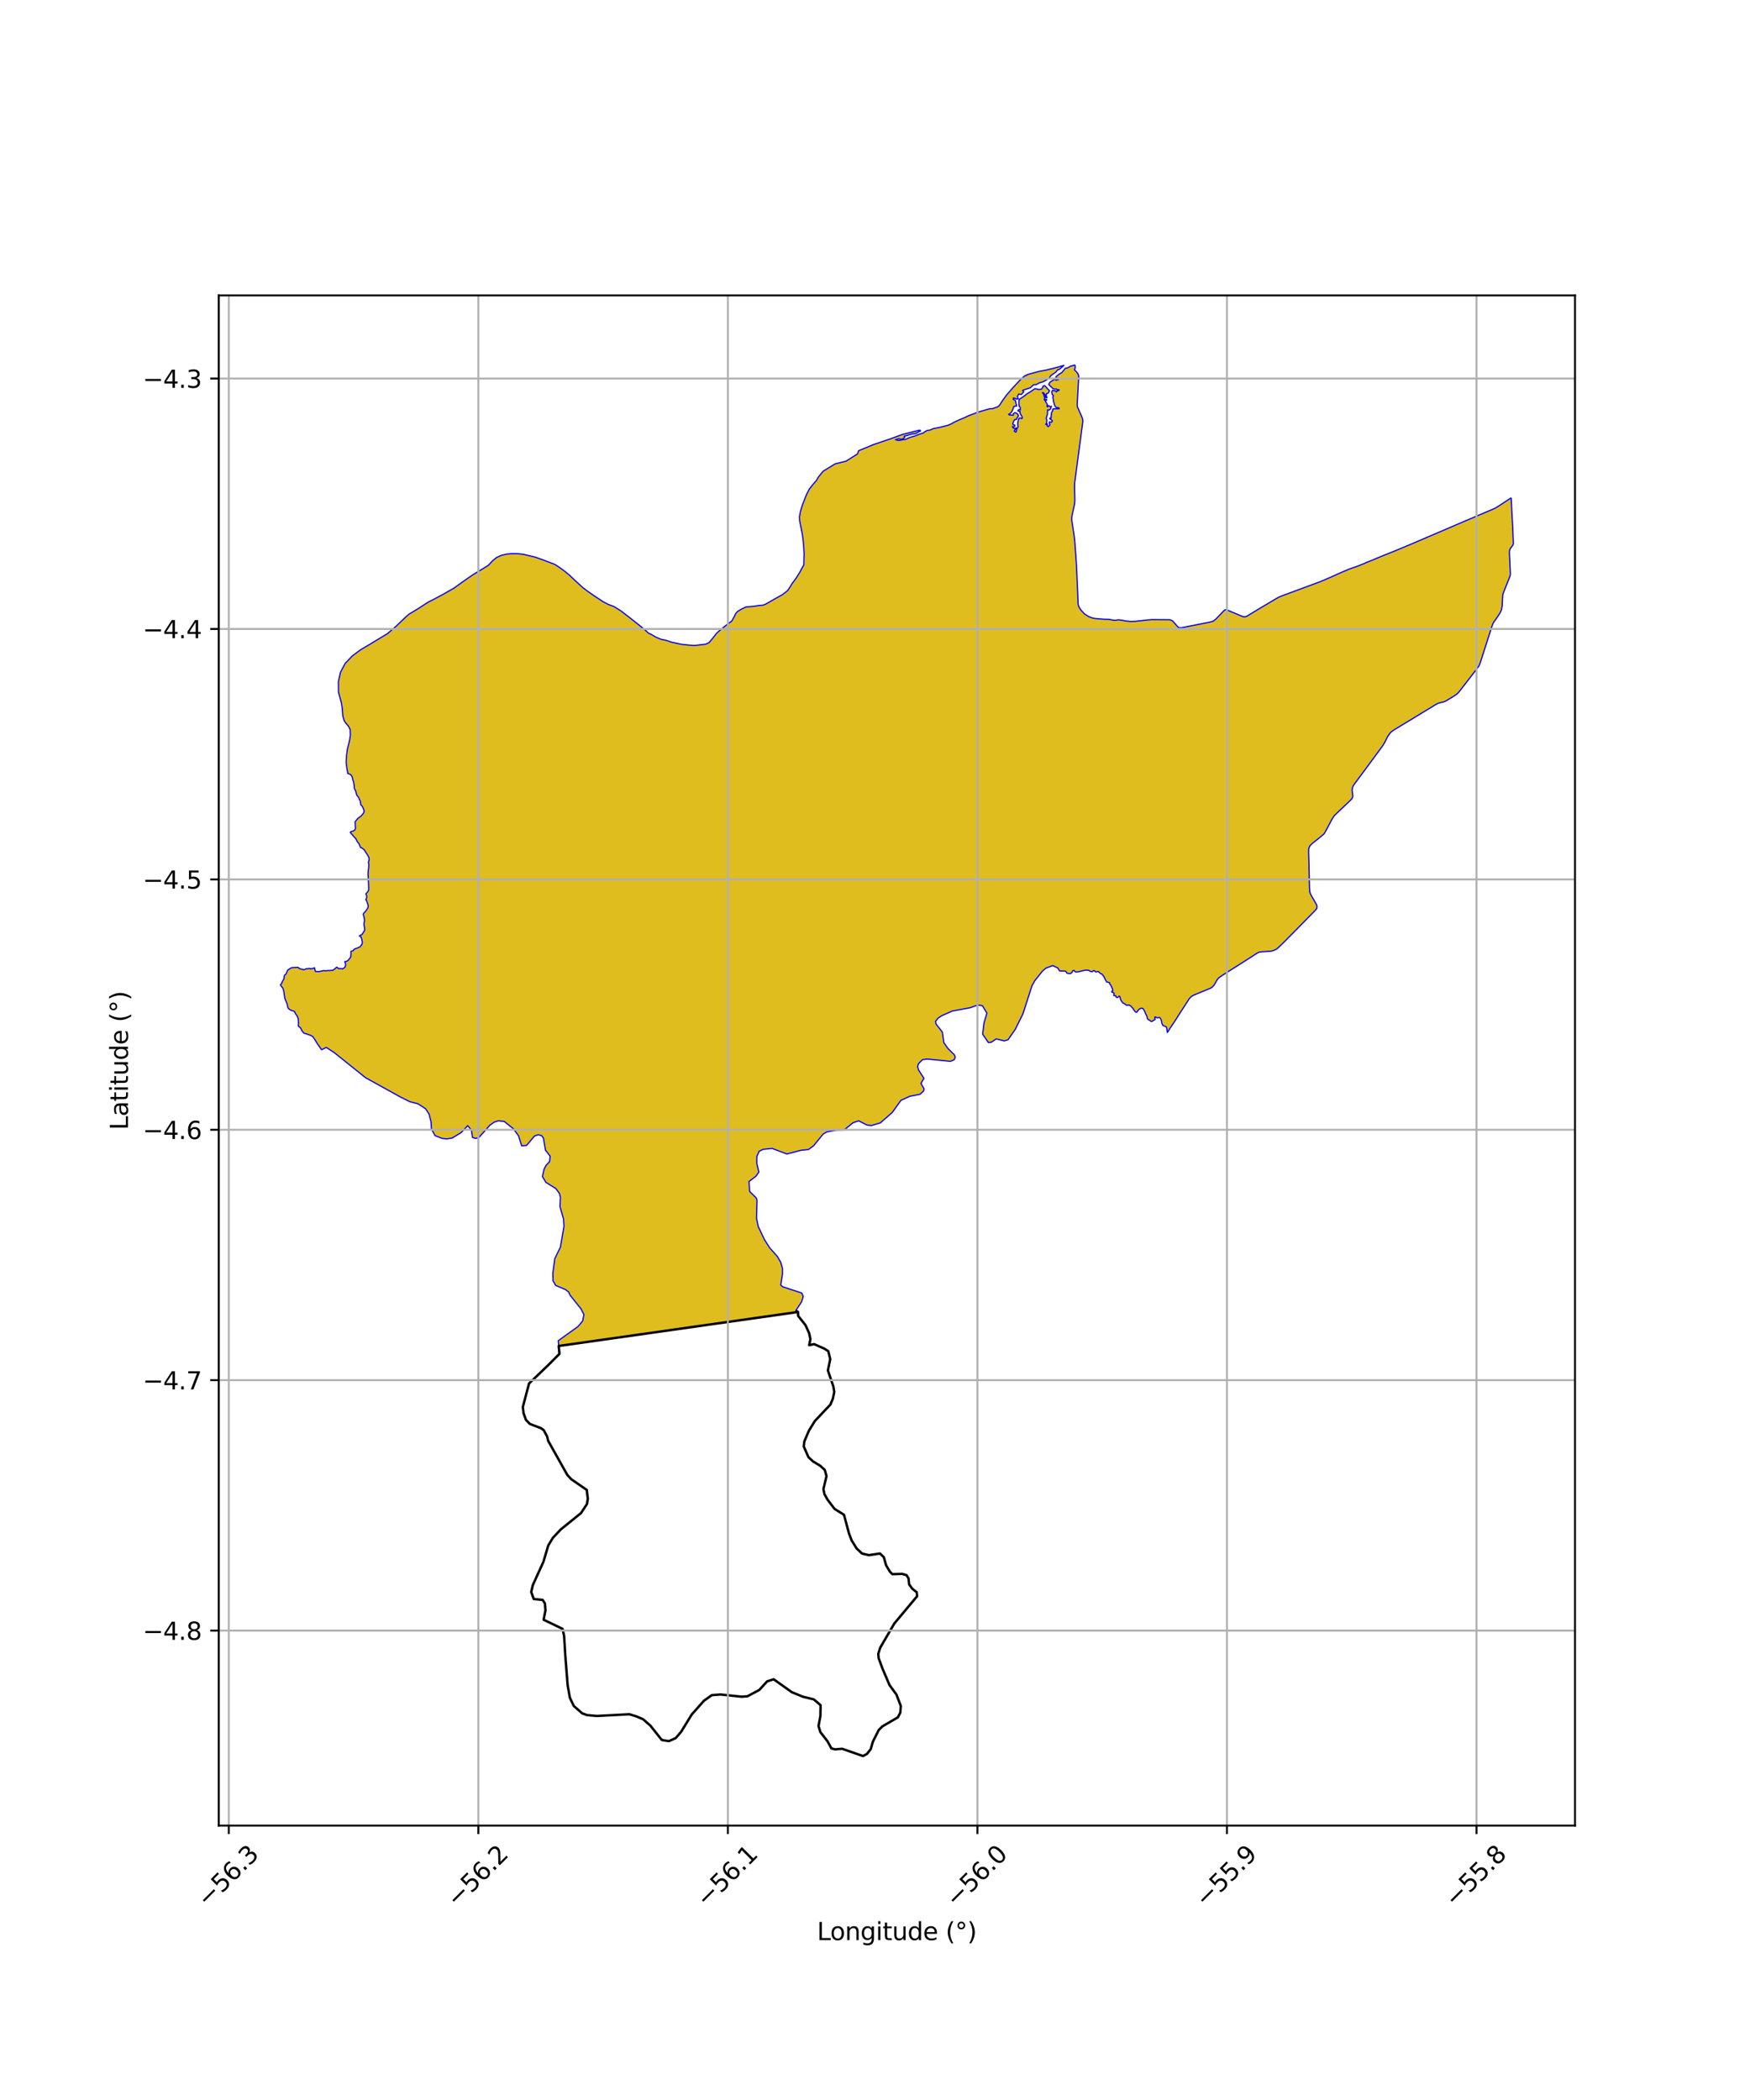 <?xml version="1.0" encoding="utf-8" standalone="no"?>
<!DOCTYPE svg PUBLIC "-//W3C//DTD SVG 1.1//EN"
  "http://www.w3.org/Graphics/SVG/1.1/DTD/svg11.dtd">
<svg xmlns:xlink="http://www.w3.org/1999/xlink" width="720pt" height="864pt" viewBox="0 0 720 864" xmlns="http://www.w3.org/2000/svg" version="1.1">
 <defs>
  <style type="text/css">*{stroke-linejoin: round; stroke-linecap: butt}</style>
 </defs>
 <g id="figure_1">
  <g id="patch_1">
   <path d="M 0 864 
L 720 864 
L 720 0 
L 0 0 
z
" style="fill: #ffffff"/>
  </g>
  <g id="axes_1">
   <g id="patch_2">
    <path d="M 90 751.101 
L 648 751.101 
L 648 121.539 
L 90 121.539 
z
" style="fill: #ffffff"/>
   </g>
   <g id="PatchCollection_1">
    <defs>
     <path id="m438b8edf24" d="M 621.731 -659.201 
L 621.839 -657.214 
L 621.99 -654.022 
L 622.086 -652.04 
L 622.22 -649.662 
L 622.339 -647.469 
L 622.424 -645.708 
L 622.511 -643.58 
L 622.633 -640.766 
L 622.636 -640.276 
L 622.541 -639.897 
L 622.017 -639.137 
L 621.373 -638.258 
L 621.128 -637.645 
L 621.025 -637.011 
L 621.033 -636.388 
L 621.167 -633.524 
L 621.274 -631.231 
L 621.385 -628.906 
L 621.417 -627.683 
L 621.322 -627.144 
L 620.867 -625.928 
L 620.189 -624.237 
L 619.63 -622.841 
L 618.707 -620.541 
L 618.361 -619.562 
L 618.257 -618.981 
L 618.215 -618.405 
L 618.095 -615.972 
L 618.029 -614.668 
L 617.833 -613.505 
L 617.656 -612.906 
L 617.316 -612.092 
L 616.234 -610.372 
L 615.623 -609.514 
L 614.938 -608.535 
L 614.547 -607.967 
L 614.185 -607.306 
L 613.683 -605.889 
L 613.2 -604.36 
L 612.335 -601.667 
L 611.479 -599.004 
L 610.68 -596.512 
L 609.306 -592.199 
L 608.873 -590.878 
L 608.638 -590.331 
L 608.395 -589.88 
L 607.501 -588.664 
L 605.849 -586.525 
L 604.147 -584.326 
L 602.459 -582.139 
L 601.004 -580.261 
L 600.281 -579.327 
L 599.409 -578.44 
L 598.216 -577.622 
L 597.046 -576.905 
L 595.408 -575.909 
L 594.891 -575.6 
L 593.909 -575.191 
L 592.854 -574.966 
L 591.74 -574.643 
L 591.176 -574.381 
L 590.126 -573.766 
L 588.995 -573.065 
L 586.869 -571.782 
L 584.628 -570.422 
L 582.47 -569.11 
L 580.326 -567.813 
L 577.71 -566.228 
L 574.779 -564.446 
L 573.626 -563.741 
L 572.451 -562.914 
L 571.882 -562.347 
L 570.817 -560.769 
L 570.236 -559.599 
L 569.617 -558.376 
L 568.915 -557.226 
L 568.104 -556.105 
L 565.599 -552.704 
L 563.998 -550.532 
L 562.424 -548.397 
L 560.694 -546.055 
L 558.855 -543.59 
L 557.131 -541.264 
L 556.705 -540.609 
L 556.425 -539.857 
L 556.298 -538.806 
L 556.544 -537.068 
L 556.572 -536.26 
L 556.257 -535.442 
L 555.515 -534.644 
L 554.503 -533.675 
L 552.348 -531.634 
L 550.673 -530.046 
L 549.033 -528.484 
L 547.935 -526.804 
L 546.834 -524.709 
L 545.639 -522.438 
L 544.958 -521.24 
L 544.567 -520.751 
L 542.386 -518.929 
L 539.957 -517.012 
L 538.965 -516.054 
L 538.444 -514.859 
L 538.403 -513.463 
L 538.532 -509.343 
L 538.6 -506.329 
L 538.66 -503.266 
L 538.729 -500.204 
L 538.766 -498.486 
L 538.903 -496.956 
L 539.161 -496.207 
L 539.499 -495.569 
L 540.757 -493.386 
L 541.616 -491.862 
L 541.798 -491.436 
L 541.872 -490.988 
L 541.83 -490.515 
L 541.667 -490.091 
L 540.961 -489.251 
L 539.999 -488.274 
L 538.048 -486.303 
L 534.476 -482.658 
L 530.124 -478.25 
L 528.084 -476.184 
L 525.664 -473.863 
L 525.102 -473.483 
L 524.572 -473.193 
L 524.043 -472.966 
L 523.476 -472.787 
L 522.896 -472.65 
L 520.265 -472.455 
L 519.258 -472.386 
L 518.64 -472.336 
L 517.909 -472.194 
L 517.211 -471.847 
L 516.631 -471.468 
L 514.969 -470.386 
L 511.526 -468.179 
L 507.252 -465.481 
L 502.402 -462.383 
L 501.415 -461.659 
L 500.997 -461.19 
L 500.642 -460.662 
L 500.092 -459.656 
L 499.531 -458.724 
L 499.213 -458.36 
L 498.843 -457.987 
L 498.423 -457.655 
L 497.927 -457.377 
L 496.812 -456.91 
L 493.285 -455.454 
L 491.677 -454.796 
L 490.877 -454.448 
L 490.405 -454.151 
L 489.935 -453.788 
L 489.494 -453.348 
L 489.116 -452.861 
L 488.518 -451.886 
L 487.851 -450.858 
L 487.151 -449.778 
L 486.787 -449.219 
L 486.428 -448.663 
L 486.077 -448.13 
L 485.718 -447.572 
L 485.332 -446.976 
L 484.978 -446.404 
L 484.646 -445.883 
L 484.333 -445.385 
L 484.014 -444.894 
L 483.7 -444.406 
L 483.383 -443.916 
L 483.062 -443.421 
L 482.741 -442.935 
L 482.417 -442.453 
L 482.113 -442 
L 481.855 -441.633 
L 481.636 -441.304 
L 481.387 -440.937 
L 481.164 -440.563 
L 480.932 -440.22 
L 480.728 -439.817 
L 480.279 -439.21 
L 480.24 -439.518 
L 480.077 -440.794 
L 479.876 -441.436 
L 479.299 -441.78 
L 478.511 -442.026 
L 478.252 -442.523 
L 477.961 -443.202 
L 477.903 -443.846 
L 477.575 -444.794 
L 477.194 -445.303 
L 476.869 -445.389 
L 476.211 -445.248 
L 475.886 -445.329 
L 475.367 -445.613 
L 475.109 -445.487 
L 475.16 -445.08 
L 475.235 -444.528 
L 474.64 -444.222 
L 474.052 -443.818 
L 473.754 -443.722 
L 473.468 -443.829 
L 473.052 -444.21 
L 472.473 -444.448 
L 472.064 -444.957 
L 471.849 -445.903 
L 471.456 -446.698 
L 471.046 -447.653 
L 470.742 -448.305 
L 470.268 -449.054 
L 469.62 -449.217 
L 469.278 -449.093 
L 468.544 -448.653 
L 468.044 -448.01 
L 467.715 -447.555 
L 467.277 -447.582 
L 466.832 -448.019 
L 466.456 -448.561 
L 466.166 -449.072 
L 465.872 -449.365 
L 465.377 -449.97 
L 465.021 -450.25 
L 464.689 -450.432 
L 464.317 -450.518 
L 463.621 -450.33 
L 463.056 -450.73 
L 462.472 -451.152 
L 461.949 -451.337 
L 461.589 -451.901 
L 461.255 -452.346 
L 460.92 -453.201 
L 460.769 -453.94 
L 460.466 -454.181 
L 460.053 -453.782 
L 459.818 -453.6 
L 459.468 -453.609 
L 459.194 -453.809 
L 459.096 -454.116 
L 458.979 -454.372 
L 458.678 -454.373 
L 458.297 -454.348 
L 458.232 -454.658 
L 458.326 -455.018 
L 458.373 -455.38 
L 457.883 -455.664 
L 457.4 -455.874 
L 457.51 -456.227 
L 457.815 -456.305 
L 457.78 -456.79 
L 457.689 -457.171 
L 457.426 -457.811 
L 456.944 -458.794 
L 456.576 -459.09 
L 456.557 -459.415 
L 456.466 -459.723 
L 455.86 -459.843 
L 455.291 -460.014 
L 454.515 -461.462 
L 454.095 -462.323 
L 453.318 -463.29 
L 452.897 -463.35 
L 452.451 -463.768 
L 451.847 -464.313 
L 451.356 -464.181 
L 450.893 -464.069 
L 450.455 -464.438 
L 450.244 -464.672 
L 449.765 -464.573 
L 449.272 -464.189 
L 448.653 -464.303 
L 447.969 -464.772 
L 446.606 -464.869 
L 444.965 -464.494 
L 443.732 -464.155 
L 442.506 -464.073 
L 442.275 -464.313 
L 441.916 -464.736 
L 441.358 -464.618 
L 441.064 -463.951 
L 440.461 -463.418 
L 439.057 -463.528 
L 438.43 -464.432 
L 435.923 -464.541 
L 435.232 -465.735 
L 433.126 -466.717 
L 430.365 -465.701 
L 428.938 -464.511 
L 425.764 -460.536 
L 424.572 -458.399 
L 420.869 -446.872 
L 417.697 -440.483 
L 414.735 -436.209 
L 413.216 -435.738 
L 409.886 -436.565 
L 407.896 -435.223 
L 406.665 -435.04 
L 404.295 -438.526 
L 404.835 -443.079 
L 406.038 -447.184 
L 404.206 -450.223 
L 402.301 -450.508 
L 399.242 -449.409 
L 391.775 -448.014 
L 387.524 -446.127 
L 386.041 -445.199 
L 384.899 -443.768 
L 385.104 -442.728 
L 387.727 -439.34 
L 388.326 -435.043 
L 390.011 -432.627 
L 392.647 -430.024 
L 393.027 -429.025 
L 392.57 -427.983 
L 391.061 -427.335 
L 381.395 -428.293 
L 379.545 -428.012 
L 377.91 -426.384 
L 377.546 -425.194 
L 377.913 -423.789 
L 380.131 -420.359 
L 378.916 -418.246 
L 380.162 -416.06 
L 379.999 -415.124 
L 378.542 -413.776 
L 374.297 -412.941 
L 370.671 -411.284 
L 367.108 -406.301 
L 362.197 -402.009 
L 358.493 -400.91 
L 356.671 -401.128 
L 353.299 -402.862 
L 350.993 -402.086 
L 347.31 -399.099 
L 344.052 -399.021 
L 340.24 -398.317 
L 338.645 -397.391 
L 334.765 -392.627 
L 332.651 -391.06 
L 329.459 -390.719 
L 323.755 -389.201 
L 317.68 -391.512 
L 313.943 -391.123 
L 312.348 -390.335 
L 311.409 -388.226 
L 311.383 -385.293 
L 312.231 -381.78 
L 311.008 -380.057 
L 308.186 -377.909 
L 308.416 -373.821 
L 311.118 -371.141 
L 311.468 -370.153 
L 311.243 -362.789 
L 312.008 -359.259 
L 314.546 -353.934 
L 316.712 -350.548 
L 319.848 -347.046 
L 321.218 -344.65 
L 321.934 -342.143 
L 321.935 -339.786 
L 321.219 -335.323 
L 322.012 -334.593 
L 329.861 -332.017 
L 330.485 -330.61 
L 329.776 -328.357 
L 327.406 -324.732 
L 327.737 -324.131 
L 229.877 -310.226 
L 229.672 -312.387 
L 237.799 -318.232 
L 239.736 -320.531 
L 240.226 -323.145 
L 239.002 -325.562 
L 234.634 -330.993 
L 233.954 -332.4 
L 232.67 -333.419 
L 228.614 -335.146 
L 227.538 -337.011 
L 227.453 -340.049 
L 228.253 -346.149 
L 230.576 -350.931 
L 232.024 -359.375 
L 231.871 -362.358 
L 230.387 -367.595 
L 230.555 -371.458 
L 230.126 -373.025 
L 228.734 -374.954 
L 224.599 -377.536 
L 223.17 -379.944 
L 223.8 -382.8 
L 224.627 -384.499 
L 226.132 -386.117 
L 226.331 -388.342 
L 224.428 -390.784 
L 223.57 -395.817 
L 222.803 -396.785 
L 221.427 -397.117 
L 219.89 -396.601 
L 216.64 -392.719 
L 214.64 -392.567 
L 213.359 -396.667 
L 211.247 -399.56 
L 207.455 -402.609 
L 205.002 -402.857 
L 203.354 -402.333 
L 201.528 -401.034 
L 196.905 -395.852 
L 195.655 -395.642 
L 194.398 -396.018 
L 193.946 -399.036 
L 192.433 -400.875 
L 189.713 -398.009 
L 186.043 -395.774 
L 183.756 -395.418 
L 181.851 -395.638 
L 178.995 -396.765 
L 177.514 -399.515 
L 177.366 -402.366 
L 176.544 -405.571 
L 175.115 -407.81 
L 171.985 -409.849 
L 168.619 -410.726 
L 164.593 -412.738 
L 150.369 -420.615 
L 137.725 -430.764 
L 134.864 -432.668 
L 134.281 -433.055 
L 132.301 -432.109 
L 132.041 -432.482 
L 131.324 -433.51 
L 130.66 -434.463 
L 130.042 -435.453 
L 129.415 -436.477 
L 128.792 -437.372 
L 128.06 -437.897 
L 127.481 -438.139 
L 126.583 -438.436 
L 126.042 -438.648 
L 125.46 -438.802 
L 125.075 -438.916 
L 124.943 -438.998 
L 124.781 -439.225 
L 124.479 -439.567 
L 124.272 -439.849 
L 124.106 -440.137 
L 123.99 -440.505 
L 123.487 -441.287 
L 122.9 -441.683 
L 122.739 -441.825 
L 122.738 -441.829 
L 122.796 -442.722 
L 122.796 -443.696 
L 122.697 -444.837 
L 122.266 -446.015 
L 121.639 -446.806 
L 121.134 -447.863 
L 119.815 -448.32 
L 119.12 -448.678 
L 118.611 -449.17 
L 118.319 -449.83 
L 118.169 -450.8 
L 117.766 -451.828 
L 117.395 -452.689 
L 117.158 -453.48 
L 117.013 -454.369 
L 116.869 -455.368 
L 116.724 -456.366 
L 116.38 -457.413 
L 115.688 -458.306 
L 115.364 -458.749 
L 115.794 -459.263 
L 116.209 -460.247 
L 116.803 -461.259 
L 116.946 -462.296 
L 117.093 -462.796 
L 117.719 -463.326 
L 118.152 -464.393 
L 118.345 -464.853 
L 118.708 -465.088 
L 119.27 -465.454 
L 119.801 -465.777 
L 120.164 -465.9 
L 120.619 -465.9 
L 121.28 -465.943 
L 122.005 -465.946 
L 122.507 -466.05 
L 122.634 -465.989 
L 123.092 -465.556 
L 124.008 -465.257 
L 125.068 -465.014 
L 125.899 -465.386 
L 126.111 -465.43 
L 126.896 -465.506 
L 127.217 -465.602 
L 127.666 -465.408 
L 128.93 -465.623 
L 129.465 -465.832 
L 129.413 -465.471 
L 129.823 -464.298 
L 130.941 -464.277 
L 131.509 -464.319 
L 132.497 -464.526 
L 132.996 -464.668 
L 133.927 -464.604 
L 134.817 -464.691 
L 135.75 -464.708 
L 136.965 -464.813 
L 138.002 -465.592 
L 138.318 -465.917 
L 138.638 -466.082 
L 139.223 -465.516 
L 139.993 -465.526 
L 141.058 -465.426 
L 141.977 -466.087 
L 142.199 -467.081 
L 142.055 -467.741 
L 141.922 -468.059 
L 141.874 -468.151 
L 141.935 -468.431 
L 142.491 -468.392 
L 143.098 -468.807 
L 143.714 -469.452 
L 144.249 -470.24 
L 144.399 -470.911 
L 144.385 -471.378 
L 144.441 -471.784 
L 144.362 -472.08 
L 144.389 -472.162 
L 144.449 -472.589 
L 144.496 -472.693 
L 145.194 -472.796 
L 145.742 -473.477 
L 146.312 -473.72 
L 147.103 -473.988 
L 148.211 -474.524 
L 148.985 -475.626 
L 149.085 -476.479 
L 148.951 -476.903 
L 148.869 -477.422 
L 148.556 -478.46 
L 147.867 -478.954 
L 147.989 -479.016 
L 148.203 -479.172 
L 148.862 -479.454 
L 149.386 -480.205 
L 150.05 -481.295 
L 149.999 -482.108 
L 149.924 -482.579 
L 149.846 -483.046 
L 149.793 -483.438 
L 149.77 -483.792 
L 149.78 -484.076 
L 149.852 -484.47 
L 149.959 -485.136 
L 149.924 -485.825 
L 149.829 -486.447 
L 149.704 -486.996 
L 149.553 -487.438 
L 149.473 -487.751 
L 149.454 -487.934 
L 149.478 -488.008 
L 149.666 -488.267 
L 149.936 -488.581 
L 150.251 -488.929 
L 150.588 -489.321 
L 150.93 -489.777 
L 151.193 -490.24 
L 151.443 -490.751 
L 151.477 -491.533 
L 151.288 -492.109 
L 151.145 -492.434 
L 151.082 -492.598 
L 151.046 -492.698 
L 151.019 -492.93 
L 150.701 -493.729 
L 150.489 -493.783 
L 150.719 -494.217 
L 150.872 -494.776 
L 150.86 -495.443 
L 150.559 -496.133 
L 150.496 -496.198 
L 150.734 -496.452 
L 150.944 -496.696 
L 151.175 -496.959 
L 151.473 -497.37 
L 151.658 -497.894 
L 151.694 -498.407 
L 151.665 -498.937 
L 151.649 -499.438 
L 151.644 -499.947 
L 151.623 -500.513 
L 151.593 -501.053 
L 151.576 -501.586 
L 151.565 -502.093 
L 151.537 -502.643 
L 151.512 -503.202 
L 151.467 -503.707 
L 151.435 -504.175 
L 151.44 -504.656 
L 151.46 -505.187 
L 151.519 -505.663 
L 151.579 -506.187 
L 151.64 -506.757 
L 151.69 -507.32 
L 151.726 -507.999 
L 151.682 -508.597 
L 151.627 -509.052 
L 151.609 -509.415 
L 151.61 -509.453 
L 151.781 -509.837 
L 151.884 -510.479 
L 151.801 -511.125 
L 151.564 -511.608 
L 151.293 -512.095 
L 151.033 -512.522 
L 150.802 -512.863 
L 150.574 -513.204 
L 150.362 -513.558 
L 150.175 -513.871 
L 149.864 -514.341 
L 149.292 -514.846 
L 148.64 -515.213 
L 148.356 -515.287 
L 148.3 -515.455 
L 148.103 -515.891 
L 147.947 -516.291 
L 147.71 -516.832 
L 147.368 -517.263 
L 147.09 -517.572 
L 146.945 -517.823 
L 146.735 -518.299 
L 146.402 -518.917 
L 146.033 -519.333 
L 145.677 -519.695 
L 145.377 -520.011 
L 145.081 -520.413 
L 144.732 -520.784 
L 144.48 -521.057 
L 144.247 -521.334 
L 144.108 -521.511 
L 144.146 -521.559 
L 144.296 -521.71 
L 144.463 -521.86 
L 144.683 -521.923 
L 144.966 -521.979 
L 145.381 -522.124 
L 145.914 -522.472 
L 146.248 -523.156 
L 146.212 -523.743 
L 146.195 -524.117 
L 146.145 -524.463 
L 146.14 -524.844 
L 146.142 -525.358 
L 146.077 -525.701 
L 146.075 -525.865 
L 146.22 -526.048 
L 146.511 -526.411 
L 146.793 -526.767 
L 147.059 -527.086 
L 147.249 -527.306 
L 147.507 -527.483 
L 148.138 -527.978 
L 148.535 -528.252 
L 148.963 -528.701 
L 149.317 -529.13 
L 149.628 -529.622 
L 149.822 -530.314 
L 149.671 -530.896 
L 149.47 -531.328 
L 149.318 -531.738 
L 149.047 -532.262 
L 148.639 -532.718 
L 148.443 -532.907 
L 148.425 -533.051 
L 148.388 -533.531 
L 148.269 -534.053 
L 148.121 -534.622 
L 147.872 -535.081 
L 147.732 -535.449 
L 147.477 -536.016 
L 147.032 -536.584 
L 146.825 -536.773 
L 146.786 -536.891 
L 146.66 -537.34 
L 146.528 -537.778 
L 146.406 -538.336 
L 146.164 -538.883 
L 145.968 -539.244 
L 145.84 -539.548 
L 145.766 -539.823 
L 145.735 -540.106 
L 145.712 -540.523 
L 145.682 -540.956 
L 145.611 -541.463 
L 145.514 -541.918 
L 145.42 -542.366 
L 145.306 -542.77 
L 145.18 -543.152 
L 145.083 -543.481 
L 145.031 -543.813 
L 144.914 -544.277 
L 144.701 -544.758 
L 144.336 -545.193 
L 143.908 -545.483 
L 143.576 -545.621 
L 143.252 -545.726 
L 143.119 -545.754 
L 143.064 -545.92 
L 143.042 -546.295 
L 142.703 -547.965 
L 142.41 -550.356 
L 142.562 -553.036 
L 142.891 -555.555 
L 143.796 -559.335 
L 144.139 -561.401 
L 144.064 -563.814 
L 143.465 -565.085 
L 142.029 -566.795 
L 141.588 -567.557 
L 141.045 -569.484 
L 140.88 -571.55 
L 140.796 -572.695 
L 140.412 -574.974 
L 139.254 -579.272 
L 139.224 -583.478 
L 140.072 -587.411 
L 142.015 -591.057 
L 144.913 -594.104 
L 148.227 -596.591 
L 151.903 -598.768 
L 155.693 -601.052 
L 159.481 -603.36 
L 163.123 -606.493 
L 166.498 -609.736 
L 168.163 -611.242 
L 172.166 -613.67 
L 176.097 -616.232 
L 178.211 -617.297 
L 182.501 -619.591 
L 186.745 -622.022 
L 190.715 -624.872 
L 194.655 -627.596 
L 198.787 -630.088 
L 200.988 -631.461 
L 202.623 -633.266 
L 204.322 -634.644 
L 206.322 -635.537 
L 208.504 -636.037 
L 210.815 -636.223 
L 213.157 -636.185 
L 215.488 -635.916 
L 220.169 -634.781 
L 223.792 -633.512 
L 228.262 -631.792 
L 230.339 -630.438 
L 232.365 -628.95 
L 234.31 -627.35 
L 236.155 -625.574 
L 239.896 -622.153 
L 241.946 -620.625 
L 244.003 -619.182 
L 248.149 -616.435 
L 250.368 -615.279 
L 252.623 -614.44 
L 255.559 -612.614 
L 257.386 -611.177 
L 259.244 -609.748 
L 263.021 -606.757 
L 265.791 -604.482 
L 266.746 -603.523 
L 267.852 -603.044 
L 269.812 -601.887 
L 271.974 -600.975 
L 274.084 -600.549 
L 276.177 -599.823 
L 278.408 -599.333 
L 280.374 -598.916 
L 283.364 -598.594 
L 285.748 -598.413 
L 288.031 -598.697 
L 290.343 -598.976 
L 291.648 -599.556 
L 293.162 -601.321 
L 294.494 -603.032 
L 295.151 -603.778 
L 296.693 -605.101 
L 299.265 -607.163 
L 301.062 -608.467 
L 302.174 -610.451 
L 302.58 -611.371 
L 302.965 -611.901 
L 303.613 -612.544 
L 305.229 -613.486 
L 306.949 -614.296 
L 307.446 -614.336 
L 309.878 -614.53 
L 312.309 -614.892 
L 314.105 -615.051 
L 315.063 -615.468 
L 316.524 -616.297 
L 318.866 -617.654 
L 320.781 -618.708 
L 322.047 -619.443 
L 324.057 -621.025 
L 324.676 -621.935 
L 325.95 -623.982 
L 327.532 -626.122 
L 328.963 -628.393 
L 330.283 -630.858 
L 330.715 -631.58 
L 330.754 -633.773 
L 330.827 -636.323 
L 330.702 -638.345 
L 330.535 -640.665 
L 330.302 -642.779 
L 330.083 -644.286 
L 329.592 -646.779 
L 329.012 -649.668 
L 328.926 -651.414 
L 329.314 -653.485 
L 329.974 -655.804 
L 330.925 -658.261 
L 331.807 -660.512 
L 332.948 -662.737 
L 334.464 -664.685 
L 335.847 -666.263 
L 336.765 -667.81 
L 338.648 -670.126 
L 343.63 -673.177 
L 348.02 -674.231 
L 352.782 -677.234 
L 353.257 -678.563 
L 359.462 -681.121 
L 366.3 -683.431 
L 371.372 -685.296 
L 378.45 -687.043 
L 378.708 -686.655 
L 377.922 -686.325 
L 376.845 -685.645 
L 375.215 -685.438 
L 373.274 -684.842 
L 372.006 -684.532 
L 372.258 -683.973 
L 371.385 -683.449 
L 370.505 -683.211 
L 369.87 -683.549 
L 368.401 -683.076 
L 369.736 -682.757 
L 371.581 -683.099 
L 372.627 -683.237 
L 373.403 -683.625 
L 374.645 -684.117 
L 376.405 -684.635 
L 378.294 -685.386 
L 379.795 -685.826 
L 380.856 -686.603 
L 381.633 -686.94 
L 382.616 -687.043 
L 383.852 -687.62 
L 386.401 -688.125 
L 388.122 -688.539 
L 389.998 -689.044 
L 391.421 -689.626 
L 392.741 -690.377 
L 394.85 -691.348 
L 396.261 -691.918 
L 398.24 -692.837 
L 400.22 -693.614 
L 402.405 -694.439 
L 407.214 -695.848 
L 408.404 -695.899 
L 410.578 -696.676 
L 411.277 -697.324 
L 412.467 -699.188 
L 414.253 -701.648 
L 417.022 -704.781 
L 419.843 -707.811 
L 421.835 -709.546 
L 422.249 -709.468 
L 422.586 -709.857 
L 427.399 -711.178 
L 430.401 -711.747 
L 433.403 -712.472 
L 437.725 -713.664 
L 435.888 -712.058 
L 435.267 -711.903 
L 434.852 -711.437 
L 434.361 -710.867 
L 432.316 -709.443 
L 431.773 -708.562 
L 430.246 -707.526 
L 429.185 -706.931 
L 427.581 -706.465 
L 426.261 -705.74 
L 425.267 -705.697 
L 423.869 -704.428 
L 421.331 -703.603 
L 420.71 -703.344 
L 421.227 -702.775 
L 420.192 -701.687 
L 419.054 -701.842 
L 418.588 -700.703 
L 418.95 -699.926 
L 418.277 -699.823 
L 416.983 -700.289 
L 416.828 -699.771 
L 417.76 -699.201 
L 418.277 -696.974 
L 417.138 -696.767 
L 416.517 -695.058 
L 415.741 -693.919 
L 415.417 -693.828 
L 414.978 -693.517 
L 415.314 -693.258 
L 415.857 -693.258 
L 416.556 -693.155 
L 416.893 -693.155 
L 416.918 -693.828 
L 417.617 -694.242 
L 418.419 -693.906 
L 418.756 -693.517 
L 419.041 -692.896 
L 418.678 -692.352 
L 418.316 -691.834 
L 418.187 -691.42 
L 417.41 -691.316 
L 416.996 -690.539 
L 416.763 -689.84 
L 416.737 -689.374 
L 417.514 -689.089 
L 417.514 -688.623 
L 417.022 -688.338 
L 416.504 -688.519 
L 416.918 -687.872 
L 417.54 -687.717 
L 418.187 -687.924 
L 417.281 -686.707 
L 417.721 -686.267 
L 417.954 -686.215 
L 418.212 -686.733 
L 418.316 -687.484 
L 418.911 -688.494 
L 418.73 -689.296 
L 418.756 -690.177 
L 419.092 -691.653 
L 419.558 -692.041 
L 420.386 -691.782 
L 420.645 -692.041 
L 420.516 -692.352 
L 420.205 -693.129 
L 419.843 -693.569 
L 419.662 -694.216 
L 419.636 -694.708 
L 418.808 -694.89 
L 418.885 -695.252 
L 419.299 -695.485 
L 419.817 -695.33 
L 419.687 -695.563 
L 419.791 -695.925 
L 419.765 -696.391 
L 419.299 -696.935 
L 419.222 -697.738 
L 419.196 -699.059 
L 419.351 -699.628 
L 420.179 -700.25 
L 421.37 -701.027 
L 422.482 -701.959 
L 423.932 -702.813 
L 425.821 -704.108 
L 427.425 -703.72 
L 428.512 -703.901 
L 428.978 -704.574 
L 429.159 -705.17 
L 429.728 -705.325 
L 430.117 -705.04 
L 431.745 -703.254 
L 431.339 -702.321 
L 430.557 -701.985 
L 430.448 -701.478 
L 430.557 -701.001 
L 430.763 -700.411 
L 430.621 -700.309 
L 430.293 -700.513 
L 429.957 -701.627 
L 429.496 -702.218 
L 429.056 -702.529 
L 428.896 -702.446 
L 429.458 -701.648 
L 429.707 -700.563 
L 429.928 -700.243 
L 429.738 -699.907 
L 429.657 -699.492 
L 429.968 -699.337 
L 430.382 -699.751 
L 430.667 -699.466 
L 430.108 -699.052 
L 430.231 -698.687 
L 430.738 -697.91 
L 430.844 -697.392 
L 430.76 -696.757 
L 431.006 -696.615 
L 431.157 -696.734 
L 431.304 -697.159 
L 431.51 -697.023 
L 432.216 -696.641 
L 432.507 -696.848 
L 432.637 -696.777 
L 432.568 -696.65 
L 432.424 -696.506 
L 432.313 -696.317 
L 432.287 -695.864 
L 432.1 -695.715 
L 432.022 -695.514 
L 431.744 -695.346 
L 431.31 -695.314 
L 431.097 -695.404 
L 430.987 -695.288 
L 431.06 -694.976 
L 431.001 -694.618 
L 430.988 -694.1 
L 430.963 -693.496 
L 430.855 -693.295 
L 430.739 -692.903 
L 430.676 -692.689 
L 430.588 -692.424 
L 430.492 -692.136 
L 430.432 -691.959 
L 430.455 -691.784 
L 430.542 -691.677 
L 430.701 -691.124 
L 430.688 -690.745 
L 430.603 -689.854 
L 430.231 -689.433 
L 430.511 -689.311 
L 430.932 -689.506 
L 430.853 -688.774 
L 431.274 -688.487 
L 431.683 -688.829 
L 431.982 -689.329 
L 431.722 -689.814 
L 431.783 -690.455 
L 432.608 -690.219 
L 432.994 -690.837 
L 432.555 -691.276 
L 432.189 -691.508 
L 431.875 -691.781 
L 431.946 -691.915 
L 432.074 -691.994 
L 432.182 -692.003 
L 432.256 -691.931 
L 432.388 -691.938 
L 432.451 -692.017 
L 432.46 -692.275 
L 432.421 -692.432 
L 432.5 -692.694 
L 432.418 -692.899 
L 432.583 -693.483 
L 432.594 -693.951 
L 432.674 -694.328 
L 433.008 -694.877 
L 433.182 -695.28 
L 433.193 -695.532 
L 433.174 -695.684 
L 433.265 -695.801 
L 435.796 -695.849 
L 435.694 -696.158 
L 435.425 -696.256 
L 434.898 -696.268 
L 434.333 -696.532 
L 433.943 -697.127 
L 433.476 -698.715 
L 433.169 -700.75 
L 433.409 -701.189 
L 432.884 -701.83 
L 432.711 -702.751 
L 432.899 -703.151 
L 433.135 -703.415 
L 433.724 -703.227 
L 434.267 -703.2 
L 434.592 -702.812 
L 434.729 -702.784 
L 434.863 -703.193 
L 435.529 -703.292 
L 435.729 -703.477 
L 435.719 -703.662 
L 435.514 -703.706 
L 435.231 -703.549 
L 434.936 -703.641 
L 434.829 -703.843 
L 434.648 -703.968 
L 433.944 -703.946 
L 433.297 -704.053 
L 431.556 -705.708 
L 431.51 -705.893 
L 431.602 -706.14 
L 432.096 -706.825 
L 433.955 -707.984 
L 434.605 -707.528 
L 435.057 -707.867 
L 435.476 -707.787 
L 435.552 -707.942 
L 435.331 -708.322 
L 434.432 -708.539 
L 434.472 -709.019 
L 435.794 -710.09 
L 436.786 -710.645 
L 438.342 -712.475 
L 439.371 -712.69 
L 440.448 -713.357 
L 442.08 -713.76 
L 442.121 -713.845 
L 442.314 -713.602 
L 442.355 -713.083 
L 442.329 -712.519 
L 442.067 -711.844 
L 442.61 -711.298 
L 443.004 -710.882 
L 443.358 -710.437 
L 443.625 -709.971 
L 443.787 -709.368 
L 443.794 -708.617 
L 443.746 -707.795 
L 443.706 -707.036 
L 443.669 -706.342 
L 443.633 -705.695 
L 443.598 -705.03 
L 443.558 -704.286 
L 443.516 -703.524 
L 443.477 -702.798 
L 443.44 -702.103 
L 443.407 -701.436 
L 443.37 -700.785 
L 443.334 -700.143 
L 443.298 -699.495 
L 443.264 -698.862 
L 443.232 -698.283 
L 443.199 -697.656 
L 443.217 -697.014 
L 443.347 -696.489 
L 443.935 -695.122 
L 444.533 -693.788 
L 445.07 -692.589 
L 445.434 -691.56 
L 445.509 -690.714 
L 445.391 -689.659 
L 445.208 -688.302 
L 445.009 -686.802 
L 444.812 -685.325 
L 444.611 -683.822 
L 444.409 -682.302 
L 444.225 -680.936 
L 444.064 -679.717 
L 443.9 -678.509 
L 443.733 -677.245 
L 443.576 -676.078 
L 443.428 -674.984 
L 443.293 -673.942 
L 443.143 -672.82 
L 442.973 -671.541 
L 442.798 -670.248 
L 442.618 -668.88 
L 442.429 -667.459 
L 442.144 -665.321 
L 442.105 -663.161 
L 442.158 -661.246 
L 442.2 -659.59 
L 442.234 -658.034 
L 442.037 -656.295 
L 441.689 -654.695 
L 441.312 -652.976 
L 441.04 -651.731 
L 440.901 -650.37 
L 441.098 -649.042 
L 441.314 -647.642 
L 441.545 -646.163 
L 441.757 -644.772 
L 442.044 -642.709 
L 442.231 -640.778 
L 442.36 -638.986 
L 442.504 -636.991 
L 442.645 -635.017 
L 442.792 -632.999 
L 442.914 -631.076 
L 442.994 -629.248 
L 443.076 -627.393 
L 443.158 -625.494 
L 443.241 -623.607 
L 443.32 -621.747 
L 443.404 -619.795 
L 443.495 -617.719 
L 443.556 -615.812 
L 443.696 -614.91 
L 443.977 -614.159 
L 444.769 -612.956 
L 446.112 -611.488 
L 447.748 -610.404 
L 449.311 -609.785 
L 449.725 -609.693 
L 450.229 -609.586 
L 450.777 -609.518 
L 452.574 -609.361 
L 454.419 -609.232 
L 456.269 -609.182 
L 457.853 -608.884 
L 458.601 -608.79 
L 459.158 -608.805 
L 460.092 -609.014 
L 461.569 -608.815 
L 463.257 -608.497 
L 465.245 -608.292 
L 467.1 -608.364 
L 468.877 -608.564 
L 470.428 -608.735 
L 472.285 -608.941 
L 474.042 -609.073 
L 475.831 -609.067 
L 477.673 -609.045 
L 479.61 -609.032 
L 481.124 -609.014 
L 481.751 -608.921 
L 482.518 -608.439 
L 483.259 -607.613 
L 484.403 -606.308 
L 485.008 -605.772 
L 485.789 -605.687 
L 486.937 -605.903 
L 488.224 -606.156 
L 490.104 -606.523 
L 491.931 -606.882 
L 493.655 -607.221 
L 495.352 -607.567 
L 497.167 -607.912 
L 498.99 -608.348 
L 500.163 -609.215 
L 501.47 -610.57 
L 502.521 -611.668 
L 503.575 -612.76 
L 503.952 -613.064 
L 504.372 -613.158 
L 504.784 -613.067 
L 506.053 -612.536 
L 507.743 -611.827 
L 509.396 -611.133 
L 510.409 -610.706 
L 511.259 -610.355 
L 511.966 -610.202 
L 512.774 -610.365 
L 513.581 -610.834 
L 514.644 -611.485 
L 515.78 -612.18 
L 516.876 -612.84 
L 517.934 -613.479 
L 519.106 -614.172 
L 520.243 -614.848 
L 521.342 -615.5 
L 522.472 -616.173 
L 523.666 -616.882 
L 524.87 -617.596 
L 526.058 -618.276 
L 527.304 -618.803 
L 528.557 -619.269 
L 529.888 -619.762 
L 531.27 -620.273 
L 532.634 -620.779 
L 533.881 -621.242 
L 535.338 -621.785 
L 536.961 -622.382 
L 538.019 -622.78 
L 539.184 -623.2 
L 540.443 -623.669 
L 541.741 -624.151 
L 543.007 -624.619 
L 544.839 -625.369 
L 546.674 -626.175 
L 548.508 -626.992 
L 550.165 -627.732 
L 551.894 -628.505 
L 553.411 -629.148 
L 555.348 -629.961 
L 556.788 -630.455 
L 558.347 -630.984 
L 559.734 -631.533 
L 561.023 -632.065 
L 562.212 -632.593 
L 563.586 -633.137 
L 564.946 -633.683 
L 565.651 -633.983 
L 566.337 -634.271 
L 567.941 -634.95 
L 569.412 -635.552 
L 570.879 -636.134 
L 572.361 -636.718 
L 574.118 -637.429 
L 575.619 -638.058 
L 577.186 -638.708 
L 578.826 -639.395 
L 580.563 -640.129 
L 582.498 -640.95 
L 584.051 -641.613 
L 585.731 -642.333 
L 587.283 -643.006 
L 588.784 -643.653 
L 590.178 -644.239 
L 591.643 -644.863 
L 593.138 -645.498 
L 594.651 -646.148 
L 596.058 -646.759 
L 597.492 -647.371 
L 598.845 -647.956 
L 600.072 -648.48 
L 601.326 -649.014 
L 602.733 -649.619 
L 604.12 -650.206 
L 605.369 -650.748 
L 606.726 -651.317 
L 608.146 -651.931 
L 609.581 -652.534 
L 610.891 -653.086 
L 612.325 -653.698 
L 613.829 -654.335 
L 615.22 -654.977 
L 616.599 -655.807 
L 617.933 -656.673 
L 619.194 -657.524 
L 620.719 -658.496 
L 621.731 -659.201 
" style="stroke: #0000ff; stroke-width: 0.5"/>
    </defs>
    <g clip-path="url(#pdb1c9bde0b)">
     <use xlink:href="#m438b8edf24" x="0" y="864" style="fill: #e0bd1f; stroke: #0000ff; stroke-width: 0.5"/>
    </g>
   </g>
   <g id="PatchCollection_2">
    <path d="M 327.406 539.268 
L 328.302 539.741 
L 328.378 541.386 
L 331.404 545.209 
L 332.886 548.463 
L 333.423 550.942 
L 332.935 553.445 
L 334.966 553.015 
L 339.143 554.867 
L 340.783 555.906 
L 341.58 559.186 
L 340.615 563.843 
L 342.871 570.439 
L 343.234 572.666 
L 342.689 575.391 
L 341.664 577.864 
L 335.258 584.642 
L 332.784 588.677 
L 330.947 592.999 
L 330.684 595.104 
L 332.624 599.531 
L 334.451 601.233 
L 337.497 603.09 
L 339.354 604.788 
L 340.041 607.32 
L 338.781 612.655 
L 339.192 614.708 
L 340.464 616.983 
L 343.351 620.803 
L 347.23 623.216 
L 349.301 630.899 
L 350.393 633.785 
L 352.419 637.05 
L 354.644 639.162 
L 357.492 639.839 
L 362.058 639.155 
L 363.652 640.705 
L 364.54 643.956 
L 366.106 646.589 
L 367.129 647.644 
L 371.129 647.534 
L 372.978 648.071 
L 373.78 649.358 
L 374.041 651.854 
L 375.377 653.692 
L 377.178 655.085 
L 377.32 656.744 
L 367.979 667.91 
L 362.145 677.898 
L 361.341 680.493 
L 361.511 682.218 
L 363.037 686.399 
L 365.967 693.282 
L 368.791 697.14 
L 370.617 701.872 
L 370.413 704.637 
L 369.39 706.579 
L 363.002 710.303 
L 361.545 711.761 
L 359.129 716.578 
L 358.234 719.664 
L 356.665 721.634 
L 355.064 722.485 
L 346.481 719.5 
L 343.546 719.742 
L 342.067 719.328 
L 340.446 716.4 
L 337.532 712.638 
L 336.764 710.131 
L 337.536 706.007 
L 337.613 701.559 
L 334.825 699.176 
L 330.367 698.092 
L 325.781 696.215 
L 318.311 690.903 
L 315.643 691.743 
L 312.402 695.28 
L 307.532 697.897 
L 305.128 698.072 
L 296.468 697.167 
L 292.866 697.428 
L 289.621 699.735 
L 284.596 705.406 
L 280.214 712.534 
L 278.012 715.098 
L 275.186 716.356 
L 272.281 715.881 
L 267.596 709.983 
L 264.579 707.347 
L 261.733 706.136 
L 258.978 705.289 
L 245.582 705.992 
L 241.483 705.633 
L 239.513 704.9 
L 236.061 701.874 
L 234.463 698.509 
L 233.553 693.384 
L 232.58 681.222 
L 232.099 673.102 
L 231.441 670.149 
L 223.661 666.409 
L 224.424 662.528 
L 224.174 659.651 
L 223.261 658.243 
L 219.604 657.883 
L 218.552 654.978 
L 219.237 652.113 
L 223.568 642.602 
L 225.561 635.868 
L 227.465 632.713 
L 230.754 629.226 
L 239.026 622.538 
L 241.485 618.814 
L 241.854 616.618 
L 241.393 612.986 
L 235.031 608.6 
L 233.379 606.779 
L 225.538 592.817 
L 225.117 591.045 
L 223.71 588.408 
L 222.548 587.586 
L 217.982 585.838 
L 216.385 584.176 
L 215.413 581.455 
L 215.105 578.884 
L 217.672 569.199 
L 225.505 561.702 
L 230.182 557.005 
L 229.877 553.774 
L 327.737 539.869 
L 327.406 539.268 
L 327.406 539.268 
" clip-path="url(#pdb1c9bde0b)" style="fill: none; stroke: #000000"/>
   </g>
   <g id="matplotlib.axis_1">
    <g id="xtick_1">
     <g id="line2d_1">
      <path d="M 94.137 751.101 
L 94.137 121.539 
" clip-path="url(#pdb1c9bde0b)" style="fill: none; stroke: #b0b0b0; stroke-width: 0.8; stroke-linecap: square"/>
     </g>
     <g id="line2d_2">
      <defs>
       <path id="m4ff6ea80fa" d="M 0 0 
L 0 3.5 
" style="stroke: #000000; stroke-width: 0.8"/>
      </defs>
      <g>
       <use xlink:href="#m4ff6ea80fa" x="94.137" y="751.101" style="stroke: #000000; stroke-width: 0.8"/>
      </g>
     </g>
     <g id="text_1">
      <!-- −56.3 -->
      <g transform="translate(85.254 785.144) rotate(-45) scale(0.1 -0.1)">
       <defs>
        <path id="DejaVuSans-2212" d="M 678 2272 
L 4684 2272 
L 4684 1741 
L 678 1741 
L 678 2272 
z
" transform="scale(0.016)"/>
        <path id="DejaVuSans-35" d="M 691 4666 
L 3169 4666 
L 3169 4134 
L 1269 4134 
L 1269 2991 
Q 1406 3038 1543 3061 
Q 1681 3084 1819 3084 
Q 2600 3084 3056 2656 
Q 3513 2228 3513 1497 
Q 3513 744 3044 326 
Q 2575 -91 1722 -91 
Q 1428 -91 1123 -41 
Q 819 9 494 109 
L 494 744 
Q 775 591 1075 516 
Q 1375 441 1709 441 
Q 2250 441 2565 725 
Q 2881 1009 2881 1497 
Q 2881 1984 2565 2268 
Q 2250 2553 1709 2553 
Q 1456 2553 1204 2497 
Q 953 2441 691 2322 
L 691 4666 
z
" transform="scale(0.016)"/>
        <path id="DejaVuSans-36" d="M 2113 2584 
Q 1688 2584 1439 2293 
Q 1191 2003 1191 1497 
Q 1191 994 1439 701 
Q 1688 409 2113 409 
Q 2538 409 2786 701 
Q 3034 994 3034 1497 
Q 3034 2003 2786 2293 
Q 2538 2584 2113 2584 
z
M 3366 4563 
L 3366 3988 
Q 3128 4100 2886 4159 
Q 2644 4219 2406 4219 
Q 1781 4219 1451 3797 
Q 1122 3375 1075 2522 
Q 1259 2794 1537 2939 
Q 1816 3084 2150 3084 
Q 2853 3084 3261 2657 
Q 3669 2231 3669 1497 
Q 3669 778 3244 343 
Q 2819 -91 2113 -91 
Q 1303 -91 875 529 
Q 447 1150 447 2328 
Q 447 3434 972 4092 
Q 1497 4750 2381 4750 
Q 2619 4750 2861 4703 
Q 3103 4656 3366 4563 
z
" transform="scale(0.016)"/>
        <path id="DejaVuSans-2e" d="M 684 794 
L 1344 794 
L 1344 0 
L 684 0 
L 684 794 
z
" transform="scale(0.016)"/>
        <path id="DejaVuSans-33" d="M 2597 2516 
Q 3050 2419 3304 2112 
Q 3559 1806 3559 1356 
Q 3559 666 3084 287 
Q 2609 -91 1734 -91 
Q 1441 -91 1130 -33 
Q 819 25 488 141 
L 488 750 
Q 750 597 1062 519 
Q 1375 441 1716 441 
Q 2309 441 2620 675 
Q 2931 909 2931 1356 
Q 2931 1769 2642 2001 
Q 2353 2234 1838 2234 
L 1294 2234 
L 1294 2753 
L 1863 2753 
Q 2328 2753 2575 2939 
Q 2822 3125 2822 3475 
Q 2822 3834 2567 4026 
Q 2313 4219 1838 4219 
Q 1578 4219 1281 4162 
Q 984 4106 628 3988 
L 628 4550 
Q 988 4650 1302 4700 
Q 1616 4750 1894 4750 
Q 2613 4750 3031 4423 
Q 3450 4097 3450 3541 
Q 3450 3153 3228 2886 
Q 3006 2619 2597 2516 
z
" transform="scale(0.016)"/>
       </defs>
       <use xlink:href="#DejaVuSans-2212"/>
       <use xlink:href="#DejaVuSans-35" transform="translate(83.789 0)"/>
       <use xlink:href="#DejaVuSans-36" transform="translate(147.412 0)"/>
       <use xlink:href="#DejaVuSans-2e" transform="translate(211.035 0)"/>
       <use xlink:href="#DejaVuSans-33" transform="translate(242.822 0)"/>
      </g>
     </g>
    </g>
    <g id="xtick_2">
     <g id="line2d_3">
      <path d="M 196.804 751.101 
L 196.804 121.539 
" clip-path="url(#pdb1c9bde0b)" style="fill: none; stroke: #b0b0b0; stroke-width: 0.8; stroke-linecap: square"/>
     </g>
     <g id="line2d_4">
      <g>
       <use xlink:href="#m4ff6ea80fa" x="196.804" y="751.101" style="stroke: #000000; stroke-width: 0.8"/>
      </g>
     </g>
     <g id="text_2">
      <!-- −56.2 -->
      <g transform="translate(187.921 785.144) rotate(-45) scale(0.1 -0.1)">
       <defs>
        <path id="DejaVuSans-32" d="M 1228 531 
L 3431 531 
L 3431 0 
L 469 0 
L 469 531 
Q 828 903 1448 1529 
Q 2069 2156 2228 2338 
Q 2531 2678 2651 2914 
Q 2772 3150 2772 3378 
Q 2772 3750 2511 3984 
Q 2250 4219 1831 4219 
Q 1534 4219 1204 4116 
Q 875 4013 500 3803 
L 500 4441 
Q 881 4594 1212 4672 
Q 1544 4750 1819 4750 
Q 2544 4750 2975 4387 
Q 3406 4025 3406 3419 
Q 3406 3131 3298 2873 
Q 3191 2616 2906 2266 
Q 2828 2175 2409 1742 
Q 1991 1309 1228 531 
z
" transform="scale(0.016)"/>
       </defs>
       <use xlink:href="#DejaVuSans-2212"/>
       <use xlink:href="#DejaVuSans-35" transform="translate(83.789 0)"/>
       <use xlink:href="#DejaVuSans-36" transform="translate(147.412 0)"/>
       <use xlink:href="#DejaVuSans-2e" transform="translate(211.035 0)"/>
       <use xlink:href="#DejaVuSans-32" transform="translate(242.822 0)"/>
      </g>
     </g>
    </g>
    <g id="xtick_3">
     <g id="line2d_5">
      <path d="M 299.471 751.101 
L 299.471 121.539 
" clip-path="url(#pdb1c9bde0b)" style="fill: none; stroke: #b0b0b0; stroke-width: 0.8; stroke-linecap: square"/>
     </g>
     <g id="line2d_6">
      <g>
       <use xlink:href="#m4ff6ea80fa" x="299.471" y="751.101" style="stroke: #000000; stroke-width: 0.8"/>
      </g>
     </g>
     <g id="text_3">
      <!-- −56.1 -->
      <g transform="translate(290.588 785.144) rotate(-45) scale(0.1 -0.1)">
       <defs>
        <path id="DejaVuSans-31" d="M 794 531 
L 1825 531 
L 1825 4091 
L 703 3866 
L 703 4441 
L 1819 4666 
L 2450 4666 
L 2450 531 
L 3481 531 
L 3481 0 
L 794 0 
L 794 531 
z
" transform="scale(0.016)"/>
       </defs>
       <use xlink:href="#DejaVuSans-2212"/>
       <use xlink:href="#DejaVuSans-35" transform="translate(83.789 0)"/>
       <use xlink:href="#DejaVuSans-36" transform="translate(147.412 0)"/>
       <use xlink:href="#DejaVuSans-2e" transform="translate(211.035 0)"/>
       <use xlink:href="#DejaVuSans-31" transform="translate(242.822 0)"/>
      </g>
     </g>
    </g>
    <g id="xtick_4">
     <g id="line2d_7">
      <path d="M 402.138 751.101 
L 402.138 121.539 
" clip-path="url(#pdb1c9bde0b)" style="fill: none; stroke: #b0b0b0; stroke-width: 0.8; stroke-linecap: square"/>
     </g>
     <g id="line2d_8">
      <g>
       <use xlink:href="#m4ff6ea80fa" x="402.138" y="751.101" style="stroke: #000000; stroke-width: 0.8"/>
      </g>
     </g>
     <g id="text_4">
      <!-- −56.0 -->
      <g transform="translate(393.255 785.144) rotate(-45) scale(0.1 -0.1)">
       <defs>
        <path id="DejaVuSans-30" d="M 2034 4250 
Q 1547 4250 1301 3770 
Q 1056 3291 1056 2328 
Q 1056 1369 1301 889 
Q 1547 409 2034 409 
Q 2525 409 2770 889 
Q 3016 1369 3016 2328 
Q 3016 3291 2770 3770 
Q 2525 4250 2034 4250 
z
M 2034 4750 
Q 2819 4750 3233 4129 
Q 3647 3509 3647 2328 
Q 3647 1150 3233 529 
Q 2819 -91 2034 -91 
Q 1250 -91 836 529 
Q 422 1150 422 2328 
Q 422 3509 836 4129 
Q 1250 4750 2034 4750 
z
" transform="scale(0.016)"/>
       </defs>
       <use xlink:href="#DejaVuSans-2212"/>
       <use xlink:href="#DejaVuSans-35" transform="translate(83.789 0)"/>
       <use xlink:href="#DejaVuSans-36" transform="translate(147.412 0)"/>
       <use xlink:href="#DejaVuSans-2e" transform="translate(211.035 0)"/>
       <use xlink:href="#DejaVuSans-30" transform="translate(242.822 0)"/>
      </g>
     </g>
    </g>
    <g id="xtick_5">
     <g id="line2d_9">
      <path d="M 504.805 751.101 
L 504.805 121.539 
" clip-path="url(#pdb1c9bde0b)" style="fill: none; stroke: #b0b0b0; stroke-width: 0.8; stroke-linecap: square"/>
     </g>
     <g id="line2d_10">
      <g>
       <use xlink:href="#m4ff6ea80fa" x="504.805" y="751.101" style="stroke: #000000; stroke-width: 0.8"/>
      </g>
     </g>
     <g id="text_5">
      <!-- −55.9 -->
      <g transform="translate(495.922 785.144) rotate(-45) scale(0.1 -0.1)">
       <defs>
        <path id="DejaVuSans-39" d="M 703 97 
L 703 672 
Q 941 559 1184 500 
Q 1428 441 1663 441 
Q 2288 441 2617 861 
Q 2947 1281 2994 2138 
Q 2813 1869 2534 1725 
Q 2256 1581 1919 1581 
Q 1219 1581 811 2004 
Q 403 2428 403 3163 
Q 403 3881 828 4315 
Q 1253 4750 1959 4750 
Q 2769 4750 3195 4129 
Q 3622 3509 3622 2328 
Q 3622 1225 3098 567 
Q 2575 -91 1691 -91 
Q 1453 -91 1209 -44 
Q 966 3 703 97 
z
M 1959 2075 
Q 2384 2075 2632 2365 
Q 2881 2656 2881 3163 
Q 2881 3666 2632 3958 
Q 2384 4250 1959 4250 
Q 1534 4250 1286 3958 
Q 1038 3666 1038 3163 
Q 1038 2656 1286 2365 
Q 1534 2075 1959 2075 
z
" transform="scale(0.016)"/>
       </defs>
       <use xlink:href="#DejaVuSans-2212"/>
       <use xlink:href="#DejaVuSans-35" transform="translate(83.789 0)"/>
       <use xlink:href="#DejaVuSans-35" transform="translate(147.412 0)"/>
       <use xlink:href="#DejaVuSans-2e" transform="translate(211.035 0)"/>
       <use xlink:href="#DejaVuSans-39" transform="translate(242.822 0)"/>
      </g>
     </g>
    </g>
    <g id="xtick_6">
     <g id="line2d_11">
      <path d="M 607.472 751.101 
L 607.472 121.539 
" clip-path="url(#pdb1c9bde0b)" style="fill: none; stroke: #b0b0b0; stroke-width: 0.8; stroke-linecap: square"/>
     </g>
     <g id="line2d_12">
      <g>
       <use xlink:href="#m4ff6ea80fa" x="607.472" y="751.101" style="stroke: #000000; stroke-width: 0.8"/>
      </g>
     </g>
     <g id="text_6">
      <!-- −55.8 -->
      <g transform="translate(598.589 785.144) rotate(-45) scale(0.1 -0.1)">
       <defs>
        <path id="DejaVuSans-38" d="M 2034 2216 
Q 1584 2216 1326 1975 
Q 1069 1734 1069 1313 
Q 1069 891 1326 650 
Q 1584 409 2034 409 
Q 2484 409 2743 651 
Q 3003 894 3003 1313 
Q 3003 1734 2745 1975 
Q 2488 2216 2034 2216 
z
M 1403 2484 
Q 997 2584 770 2862 
Q 544 3141 544 3541 
Q 544 4100 942 4425 
Q 1341 4750 2034 4750 
Q 2731 4750 3128 4425 
Q 3525 4100 3525 3541 
Q 3525 3141 3298 2862 
Q 3072 2584 2669 2484 
Q 3125 2378 3379 2068 
Q 3634 1759 3634 1313 
Q 3634 634 3220 271 
Q 2806 -91 2034 -91 
Q 1263 -91 848 271 
Q 434 634 434 1313 
Q 434 1759 690 2068 
Q 947 2378 1403 2484 
z
M 1172 3481 
Q 1172 3119 1398 2916 
Q 1625 2713 2034 2713 
Q 2441 2713 2670 2916 
Q 2900 3119 2900 3481 
Q 2900 3844 2670 4047 
Q 2441 4250 2034 4250 
Q 1625 4250 1398 4047 
Q 1172 3844 1172 3481 
z
" transform="scale(0.016)"/>
       </defs>
       <use xlink:href="#DejaVuSans-2212"/>
       <use xlink:href="#DejaVuSans-35" transform="translate(83.789 0)"/>
       <use xlink:href="#DejaVuSans-35" transform="translate(147.412 0)"/>
       <use xlink:href="#DejaVuSans-2e" transform="translate(211.035 0)"/>
       <use xlink:href="#DejaVuSans-38" transform="translate(242.822 0)"/>
      </g>
     </g>
    </g>
    <g id="text_7">
     <!-- Longitude (°) -->
     <g transform="translate(336.14 798.213) scale(0.1 -0.1)">
      <defs>
       <path id="DejaVuSans-4c" d="M 628 4666 
L 1259 4666 
L 1259 531 
L 3531 531 
L 3531 0 
L 628 0 
L 628 4666 
z
" transform="scale(0.016)"/>
       <path id="DejaVuSans-6f" d="M 1959 3097 
Q 1497 3097 1228 2736 
Q 959 2375 959 1747 
Q 959 1119 1226 758 
Q 1494 397 1959 397 
Q 2419 397 2687 759 
Q 2956 1122 2956 1747 
Q 2956 2369 2687 2733 
Q 2419 3097 1959 3097 
z
M 1959 3584 
Q 2709 3584 3137 3096 
Q 3566 2609 3566 1747 
Q 3566 888 3137 398 
Q 2709 -91 1959 -91 
Q 1206 -91 779 398 
Q 353 888 353 1747 
Q 353 2609 779 3096 
Q 1206 3584 1959 3584 
z
" transform="scale(0.016)"/>
       <path id="DejaVuSans-6e" d="M 3513 2113 
L 3513 0 
L 2938 0 
L 2938 2094 
Q 2938 2591 2744 2837 
Q 2550 3084 2163 3084 
Q 1697 3084 1428 2787 
Q 1159 2491 1159 1978 
L 1159 0 
L 581 0 
L 581 3500 
L 1159 3500 
L 1159 2956 
Q 1366 3272 1645 3428 
Q 1925 3584 2291 3584 
Q 2894 3584 3203 3211 
Q 3513 2838 3513 2113 
z
" transform="scale(0.016)"/>
       <path id="DejaVuSans-67" d="M 2906 1791 
Q 2906 2416 2648 2759 
Q 2391 3103 1925 3103 
Q 1463 3103 1205 2759 
Q 947 2416 947 1791 
Q 947 1169 1205 825 
Q 1463 481 1925 481 
Q 2391 481 2648 825 
Q 2906 1169 2906 1791 
z
M 3481 434 
Q 3481 -459 3084 -895 
Q 2688 -1331 1869 -1331 
Q 1566 -1331 1297 -1286 
Q 1028 -1241 775 -1147 
L 775 -588 
Q 1028 -725 1275 -790 
Q 1522 -856 1778 -856 
Q 2344 -856 2625 -561 
Q 2906 -266 2906 331 
L 2906 616 
Q 2728 306 2450 153 
Q 2172 0 1784 0 
Q 1141 0 747 490 
Q 353 981 353 1791 
Q 353 2603 747 3093 
Q 1141 3584 1784 3584 
Q 2172 3584 2450 3431 
Q 2728 3278 2906 2969 
L 2906 3500 
L 3481 3500 
L 3481 434 
z
" transform="scale(0.016)"/>
       <path id="DejaVuSans-69" d="M 603 3500 
L 1178 3500 
L 1178 0 
L 603 0 
L 603 3500 
z
M 603 4863 
L 1178 4863 
L 1178 4134 
L 603 4134 
L 603 4863 
z
" transform="scale(0.016)"/>
       <path id="DejaVuSans-74" d="M 1172 4494 
L 1172 3500 
L 2356 3500 
L 2356 3053 
L 1172 3053 
L 1172 1153 
Q 1172 725 1289 603 
Q 1406 481 1766 481 
L 2356 481 
L 2356 0 
L 1766 0 
Q 1100 0 847 248 
Q 594 497 594 1153 
L 594 3053 
L 172 3053 
L 172 3500 
L 594 3500 
L 594 4494 
L 1172 4494 
z
" transform="scale(0.016)"/>
       <path id="DejaVuSans-75" d="M 544 1381 
L 544 3500 
L 1119 3500 
L 1119 1403 
Q 1119 906 1312 657 
Q 1506 409 1894 409 
Q 2359 409 2629 706 
Q 2900 1003 2900 1516 
L 2900 3500 
L 3475 3500 
L 3475 0 
L 2900 0 
L 2900 538 
Q 2691 219 2414 64 
Q 2138 -91 1772 -91 
Q 1169 -91 856 284 
Q 544 659 544 1381 
z
M 1991 3584 
L 1991 3584 
z
" transform="scale(0.016)"/>
       <path id="DejaVuSans-64" d="M 2906 2969 
L 2906 4863 
L 3481 4863 
L 3481 0 
L 2906 0 
L 2906 525 
Q 2725 213 2448 61 
Q 2172 -91 1784 -91 
Q 1150 -91 751 415 
Q 353 922 353 1747 
Q 353 2572 751 3078 
Q 1150 3584 1784 3584 
Q 2172 3584 2448 3432 
Q 2725 3281 2906 2969 
z
M 947 1747 
Q 947 1113 1208 752 
Q 1469 391 1925 391 
Q 2381 391 2643 752 
Q 2906 1113 2906 1747 
Q 2906 2381 2643 2742 
Q 2381 3103 1925 3103 
Q 1469 3103 1208 2742 
Q 947 2381 947 1747 
z
" transform="scale(0.016)"/>
       <path id="DejaVuSans-65" d="M 3597 1894 
L 3597 1613 
L 953 1613 
Q 991 1019 1311 708 
Q 1631 397 2203 397 
Q 2534 397 2845 478 
Q 3156 559 3463 722 
L 3463 178 
Q 3153 47 2828 -22 
Q 2503 -91 2169 -91 
Q 1331 -91 842 396 
Q 353 884 353 1716 
Q 353 2575 817 3079 
Q 1281 3584 2069 3584 
Q 2775 3584 3186 3129 
Q 3597 2675 3597 1894 
z
M 3022 2063 
Q 3016 2534 2758 2815 
Q 2500 3097 2075 3097 
Q 1594 3097 1305 2825 
Q 1016 2553 972 2059 
L 3022 2063 
z
" transform="scale(0.016)"/>
       <path id="DejaVuSans-20" transform="scale(0.016)"/>
       <path id="DejaVuSans-28" d="M 1984 4856 
Q 1566 4138 1362 3434 
Q 1159 2731 1159 2009 
Q 1159 1288 1364 580 
Q 1569 -128 1984 -844 
L 1484 -844 
Q 1016 -109 783 600 
Q 550 1309 550 2009 
Q 550 2706 781 3412 
Q 1013 4119 1484 4856 
L 1984 4856 
z
" transform="scale(0.016)"/>
       <path id="DejaVuSans-b0" d="M 1600 4347 
Q 1350 4347 1178 4173 
Q 1006 4000 1006 3750 
Q 1006 3503 1178 3333 
Q 1350 3163 1600 3163 
Q 1850 3163 2022 3333 
Q 2194 3503 2194 3750 
Q 2194 3997 2020 4172 
Q 1847 4347 1600 4347 
z
M 1600 4750 
Q 1800 4750 1984 4673 
Q 2169 4597 2303 4453 
Q 2447 4313 2519 4134 
Q 2591 3956 2591 3750 
Q 2591 3338 2302 3052 
Q 2013 2766 1594 2766 
Q 1172 2766 890 3047 
Q 609 3328 609 3750 
Q 609 4169 896 4459 
Q 1184 4750 1600 4750 
z
" transform="scale(0.016)"/>
       <path id="DejaVuSans-29" d="M 513 4856 
L 1013 4856 
Q 1481 4119 1714 3412 
Q 1947 2706 1947 2009 
Q 1947 1309 1714 600 
Q 1481 -109 1013 -844 
L 513 -844 
Q 928 -128 1133 580 
Q 1338 1288 1338 2009 
Q 1338 2731 1133 3434 
Q 928 4138 513 4856 
z
" transform="scale(0.016)"/>
      </defs>
      <use xlink:href="#DejaVuSans-4c"/>
      <use xlink:href="#DejaVuSans-6f" transform="translate(53.963 0)"/>
      <use xlink:href="#DejaVuSans-6e" transform="translate(115.145 0)"/>
      <use xlink:href="#DejaVuSans-67" transform="translate(178.523 0)"/>
      <use xlink:href="#DejaVuSans-69" transform="translate(242 0)"/>
      <use xlink:href="#DejaVuSans-74" transform="translate(269.783 0)"/>
      <use xlink:href="#DejaVuSans-75" transform="translate(308.992 0)"/>
      <use xlink:href="#DejaVuSans-64" transform="translate(372.371 0)"/>
      <use xlink:href="#DejaVuSans-65" transform="translate(435.848 0)"/>
      <use xlink:href="#DejaVuSans-20" transform="translate(497.371 0)"/>
      <use xlink:href="#DejaVuSans-28" transform="translate(529.158 0)"/>
      <use xlink:href="#DejaVuSans-b0" transform="translate(568.172 0)"/>
      <use xlink:href="#DejaVuSans-29" transform="translate(618.172 0)"/>
     </g>
    </g>
   </g>
   <g id="matplotlib.axis_2">
    <g id="ytick_1">
     <g id="line2d_13">
      <path d="M 90 670.869 
L 648 670.869 
" clip-path="url(#pdb1c9bde0b)" style="fill: none; stroke: #b0b0b0; stroke-width: 0.8; stroke-linecap: square"/>
     </g>
     <g id="line2d_14">
      <defs>
       <path id="m376d027e6f" d="M 0 0 
L -3.5 0 
" style="stroke: #000000; stroke-width: 0.8"/>
      </defs>
      <g>
       <use xlink:href="#m376d027e6f" x="90" y="670.869" style="stroke: #000000; stroke-width: 0.8"/>
      </g>
     </g>
     <g id="text_8">
      <!-- −4.8 -->
      <g transform="translate(58.717 674.668) scale(0.1 -0.1)">
       <defs>
        <path id="DejaVuSans-34" d="M 2419 4116 
L 825 1625 
L 2419 1625 
L 2419 4116 
z
M 2253 4666 
L 3047 4666 
L 3047 1625 
L 3713 1625 
L 3713 1100 
L 3047 1100 
L 3047 0 
L 2419 0 
L 2419 1100 
L 313 1100 
L 313 1709 
L 2253 4666 
z
" transform="scale(0.016)"/>
       </defs>
       <use xlink:href="#DejaVuSans-2212"/>
       <use xlink:href="#DejaVuSans-34" transform="translate(83.789 0)"/>
       <use xlink:href="#DejaVuSans-2e" transform="translate(147.412 0)"/>
       <use xlink:href="#DejaVuSans-38" transform="translate(179.199 0)"/>
      </g>
     </g>
    </g>
    <g id="ytick_2">
     <g id="line2d_15">
      <path d="M 90 567.846 
L 648 567.846 
" clip-path="url(#pdb1c9bde0b)" style="fill: none; stroke: #b0b0b0; stroke-width: 0.8; stroke-linecap: square"/>
     </g>
     <g id="line2d_16">
      <g>
       <use xlink:href="#m376d027e6f" x="90" y="567.846" style="stroke: #000000; stroke-width: 0.8"/>
      </g>
     </g>
     <g id="text_9">
      <!-- −4.7 -->
      <g transform="translate(58.717 571.645) scale(0.1 -0.1)">
       <defs>
        <path id="DejaVuSans-37" d="M 525 4666 
L 3525 4666 
L 3525 4397 
L 1831 0 
L 1172 0 
L 2766 4134 
L 525 4134 
L 525 4666 
z
" transform="scale(0.016)"/>
       </defs>
       <use xlink:href="#DejaVuSans-2212"/>
       <use xlink:href="#DejaVuSans-34" transform="translate(83.789 0)"/>
       <use xlink:href="#DejaVuSans-2e" transform="translate(147.412 0)"/>
       <use xlink:href="#DejaVuSans-37" transform="translate(179.199 0)"/>
      </g>
     </g>
    </g>
    <g id="ytick_3">
     <g id="line2d_17">
      <path d="M 90 464.824 
L 648 464.824 
" clip-path="url(#pdb1c9bde0b)" style="fill: none; stroke: #b0b0b0; stroke-width: 0.8; stroke-linecap: square"/>
     </g>
     <g id="line2d_18">
      <g>
       <use xlink:href="#m376d027e6f" x="90" y="464.824" style="stroke: #000000; stroke-width: 0.8"/>
      </g>
     </g>
     <g id="text_10">
      <!-- −4.6 -->
      <g transform="translate(58.717 468.623) scale(0.1 -0.1)">
       <use xlink:href="#DejaVuSans-2212"/>
       <use xlink:href="#DejaVuSans-34" transform="translate(83.789 0)"/>
       <use xlink:href="#DejaVuSans-2e" transform="translate(147.412 0)"/>
       <use xlink:href="#DejaVuSans-36" transform="translate(179.199 0)"/>
      </g>
     </g>
    </g>
    <g id="ytick_4">
     <g id="line2d_19">
      <path d="M 90 361.801 
L 648 361.801 
" clip-path="url(#pdb1c9bde0b)" style="fill: none; stroke: #b0b0b0; stroke-width: 0.8; stroke-linecap: square"/>
     </g>
     <g id="line2d_20">
      <g>
       <use xlink:href="#m376d027e6f" x="90" y="361.801" style="stroke: #000000; stroke-width: 0.8"/>
      </g>
     </g>
     <g id="text_11">
      <!-- −4.5 -->
      <g transform="translate(58.717 365.6) scale(0.1 -0.1)">
       <use xlink:href="#DejaVuSans-2212"/>
       <use xlink:href="#DejaVuSans-34" transform="translate(83.789 0)"/>
       <use xlink:href="#DejaVuSans-2e" transform="translate(147.412 0)"/>
       <use xlink:href="#DejaVuSans-35" transform="translate(179.199 0)"/>
      </g>
     </g>
    </g>
    <g id="ytick_5">
     <g id="line2d_21">
      <path d="M 90 258.779 
L 648 258.779 
" clip-path="url(#pdb1c9bde0b)" style="fill: none; stroke: #b0b0b0; stroke-width: 0.8; stroke-linecap: square"/>
     </g>
     <g id="line2d_22">
      <g>
       <use xlink:href="#m376d027e6f" x="90" y="258.779" style="stroke: #000000; stroke-width: 0.8"/>
      </g>
     </g>
     <g id="text_12">
      <!-- −4.4 -->
      <g transform="translate(58.717 262.578) scale(0.1 -0.1)">
       <use xlink:href="#DejaVuSans-2212"/>
       <use xlink:href="#DejaVuSans-34" transform="translate(83.789 0)"/>
       <use xlink:href="#DejaVuSans-2e" transform="translate(147.412 0)"/>
       <use xlink:href="#DejaVuSans-34" transform="translate(179.199 0)"/>
      </g>
     </g>
    </g>
    <g id="ytick_6">
     <g id="line2d_23">
      <path d="M 90 155.756 
L 648 155.756 
" clip-path="url(#pdb1c9bde0b)" style="fill: none; stroke: #b0b0b0; stroke-width: 0.8; stroke-linecap: square"/>
     </g>
     <g id="line2d_24">
      <g>
       <use xlink:href="#m376d027e6f" x="90" y="155.756" style="stroke: #000000; stroke-width: 0.8"/>
      </g>
     </g>
     <g id="text_13">
      <!-- −4.3 -->
      <g transform="translate(58.717 159.555) scale(0.1 -0.1)">
       <use xlink:href="#DejaVuSans-2212"/>
       <use xlink:href="#DejaVuSans-34" transform="translate(83.789 0)"/>
       <use xlink:href="#DejaVuSans-2e" transform="translate(147.412 0)"/>
       <use xlink:href="#DejaVuSans-33" transform="translate(179.199 0)"/>
      </g>
     </g>
    </g>
    <g id="text_14">
     <!-- Latitude (°) -->
     <g transform="translate(52.638 464.89) rotate(-90) scale(0.1 -0.1)">
      <defs>
       <path id="DejaVuSans-61" d="M 2194 1759 
Q 1497 1759 1228 1600 
Q 959 1441 959 1056 
Q 959 750 1161 570 
Q 1363 391 1709 391 
Q 2188 391 2477 730 
Q 2766 1069 2766 1631 
L 2766 1759 
L 2194 1759 
z
M 3341 1997 
L 3341 0 
L 2766 0 
L 2766 531 
Q 2569 213 2275 61 
Q 1981 -91 1556 -91 
Q 1019 -91 701 211 
Q 384 513 384 1019 
Q 384 1609 779 1909 
Q 1175 2209 1959 2209 
L 2766 2209 
L 2766 2266 
Q 2766 2663 2505 2880 
Q 2244 3097 1772 3097 
Q 1472 3097 1187 3025 
Q 903 2953 641 2809 
L 641 3341 
Q 956 3463 1253 3523 
Q 1550 3584 1831 3584 
Q 2591 3584 2966 3190 
Q 3341 2797 3341 1997 
z
" transform="scale(0.016)"/>
      </defs>
      <use xlink:href="#DejaVuSans-4c"/>
      <use xlink:href="#DejaVuSans-61" transform="translate(55.713 0)"/>
      <use xlink:href="#DejaVuSans-74" transform="translate(116.992 0)"/>
      <use xlink:href="#DejaVuSans-69" transform="translate(156.201 0)"/>
      <use xlink:href="#DejaVuSans-74" transform="translate(183.984 0)"/>
      <use xlink:href="#DejaVuSans-75" transform="translate(223.193 0)"/>
      <use xlink:href="#DejaVuSans-64" transform="translate(286.572 0)"/>
      <use xlink:href="#DejaVuSans-65" transform="translate(350.049 0)"/>
      <use xlink:href="#DejaVuSans-20" transform="translate(411.572 0)"/>
      <use xlink:href="#DejaVuSans-28" transform="translate(443.359 0)"/>
      <use xlink:href="#DejaVuSans-b0" transform="translate(482.373 0)"/>
      <use xlink:href="#DejaVuSans-29" transform="translate(532.373 0)"/>
     </g>
    </g>
   </g>
   <g id="patch_3">
    <path d="M 90 751.101 
L 90 121.539 
" style="fill: none; stroke: #000000; stroke-width: 0.8; stroke-linejoin: miter; stroke-linecap: square"/>
   </g>
   <g id="patch_4">
    <path d="M 648 751.101 
L 648 121.539 
" style="fill: none; stroke: #000000; stroke-width: 0.8; stroke-linejoin: miter; stroke-linecap: square"/>
   </g>
   <g id="patch_5">
    <path d="M 90 751.101 
L 648 751.101 
" style="fill: none; stroke: #000000; stroke-width: 0.8; stroke-linejoin: miter; stroke-linecap: square"/>
   </g>
   <g id="patch_6">
    <path d="M 90 121.539 
L 648 121.539 
" style="fill: none; stroke: #000000; stroke-width: 0.8; stroke-linejoin: miter; stroke-linecap: square"/>
   </g>
  </g>
 </g>
 <defs>
  <clipPath id="pdb1c9bde0b">
   <rect x="90" y="121.539" width="558" height="629.562"/>
  </clipPath>
 </defs>
</svg>
